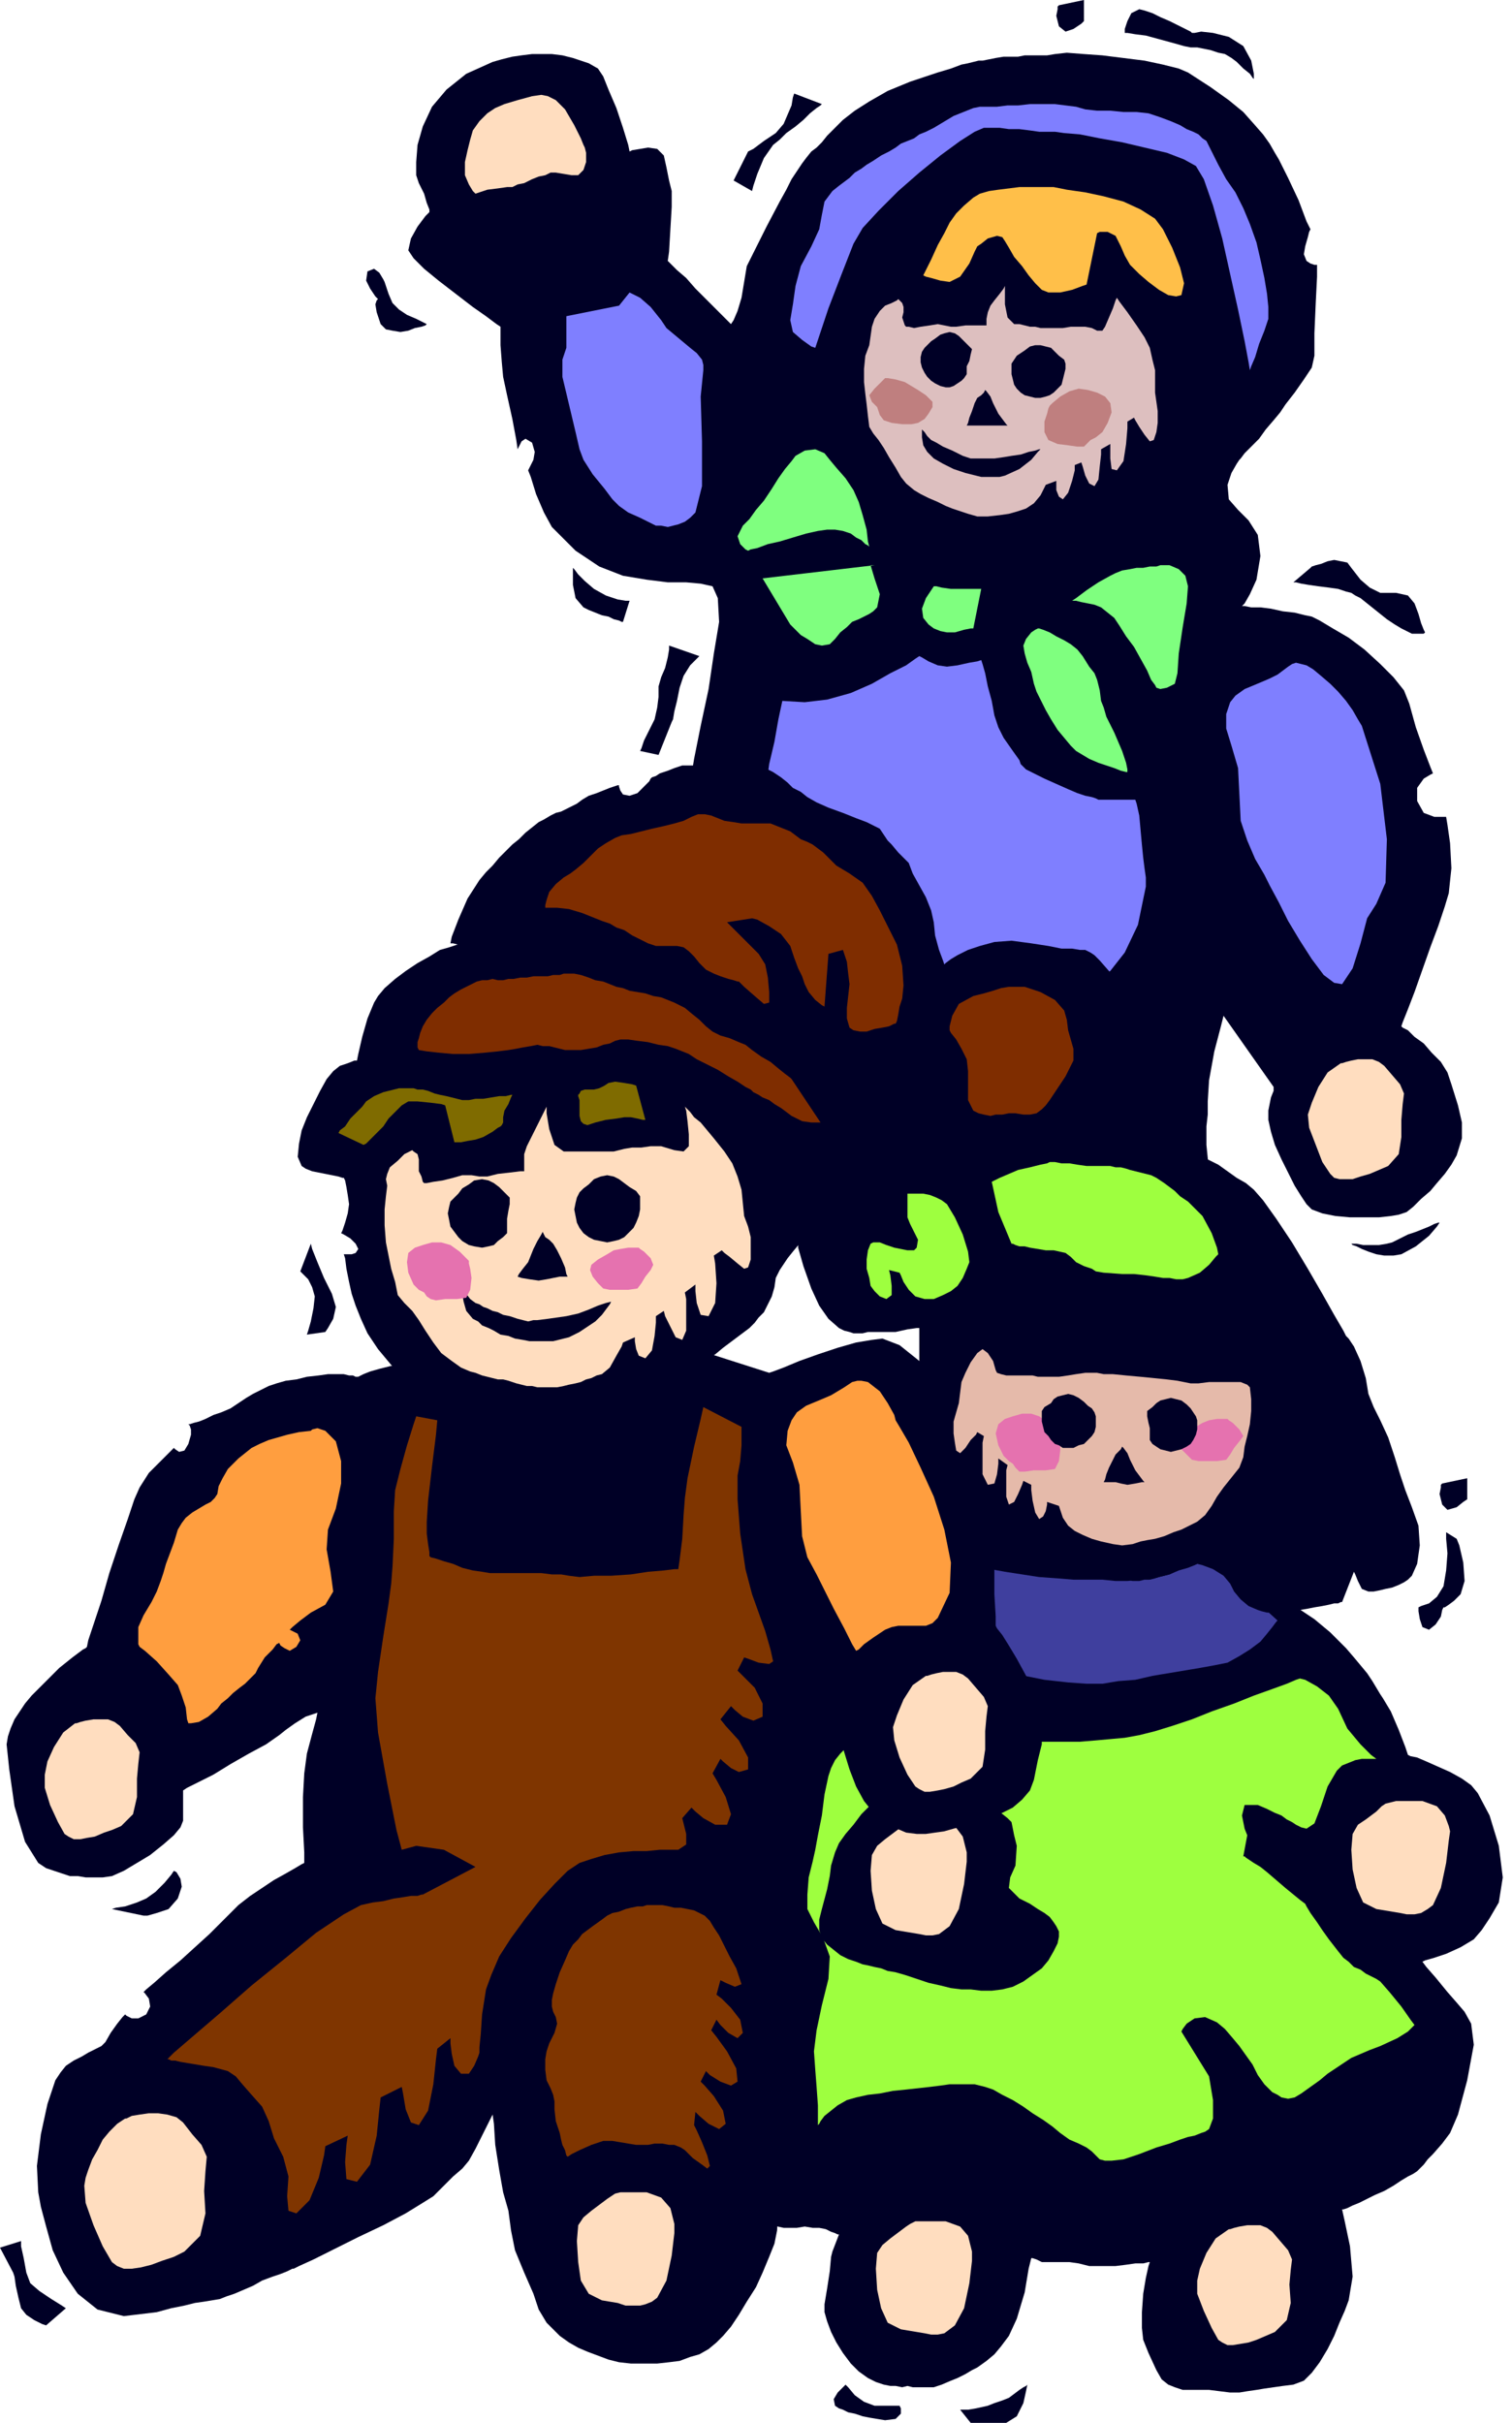 <svg xmlns="http://www.w3.org/2000/svg" width="1.148in" height="1.839in" fill-rule="evenodd" stroke-linecap="round" preserveAspectRatio="none" viewBox="0 0 1148 1839"><style>.pen1{stroke:none}.brush2{fill:#000026}.brush3{fill:#9eff3f}.brush5{fill:#ffddbf}.brush9{fill:#7f7fff}.brush10{fill:#7fff7f}.brush12{fill:#7f3500}.brush13{fill:#7f2d00}</style><path d="M918 1166h1l3 1 4 1 5 2 5 2 5 2 4 3 4 4 6 8 6 8 6 8 6 7 4 3 4 3 5 3 6 4 6 4 6 5 6 5 6 6 6 6 6 7 5 6 5 6 4 6 3 5 3 5 2 3 6 10 6 14 5 13 2 6 2 1 5 1 7 3 9 4 9 4 9 5 7 5 5 6 9 17 7 23 3 24-3 19-7 12-6 9-6 7-10 6-11 5-9 3-7 2-2 1 3 4 7 8 9 11 7 8 6 7 5 9 2 16-5 27-7 26-6 14-6 8-7 8-4 4-3 4-2 2-3 3-3 2-4 2-5 3-6 4-7 4-7 3-6 3-6 3-5 2-4 2-3 1h-1l2 9 4 19 2 23-3 18-3 8-4 9-4 10-5 10-6 10-6 8-6 6-8 3-8 1-7 1-7 1-6 1-7 1-6 1h-7l-8-1-8-1h-20l-6-2-5-2-5-4-4-7-6-13-4-10-1-9v-12l1-14 2-12 2-9 1-3h-1l-4 1h-6l-7 1-8 1h-20l-8-2-7-1h-21l-4-2-3-1h-1l-2 8-3 18-6 20-6 13-6 8-5 6-6 5-7 5-4 2-5 3-6 3-5 2-7 3-6 2h-16l-4-1-4 1-5-1h-4l-5-1-6-2-6-3-7-5-6-6-6-8-5-8-4-8-3-8-2-7v-6l2-12 2-13 1-11 1-4 5-13h-1l-2-1-3-1-4-2-5-1h-5l-6-1-6 1h-10l-9-2-5-3-2-1-1-2-3-6-4-9-4-10-3-11-1-10 2-9 6-7 10-7 1-6-5-7-6-14-4-20-2-22v-38l-1-15-1-17v-17l2-14 3-15 1-19 4-22 11-24 13-29 7-33 4-30 3-19-1-6-2-7-2-7-1-8 1-9 6-10 12-11 18-12 21-11 17-9 15-7 12-4 10-2 10 1 9 2 11 5 7 3 10 2 11 2 13 1 13 1 15 1h57l12-1h20l7-1h6z" class="pen1 brush2"/><path d="m664 1311-5 2-5 4-5 4-5 4-6 6-4 5-3 6-2 6-3 14-2 16-3 15-2 11-2 9-3 12-1 13v11l5 10 7 12 5 14-1 17-5 20-4 19-2 16 1 14 1 13 1 14v15l1-1 1-2 3-4 5-4 5-4 7-4 7-2 9-2 9-1 10-2 10-1 9-1 9-1 8-1 7-1h19l4 1 4 1 6 2 7 4 8 4 8 5 7 5 8 5 7 5 6 5 7 5 7 3 6 3 4 3 3 3 3 3 4 1h5l9-1 12-4 13-5 10-3 8-3 6-2 5-1 5-2 3-1 3-2 3-8v-14l-2-12-1-6-21-34 1-2 3-4 6-4 8-1 9 4 6 5 6 7 5 6 5 7 5 7 4 8 5 7 3 3 3 3 4 2 3 2 5 1 5-1 5-3 7-5 7-5 6-5 6-4 6-4 6-4 7-3 7-3 8-3 13-6 8-5 4-4 1-1-3-4-7-10-9-11-7-8-3-2-4-2-4-2-4-3-5-2-4-4-4-3-4-5-7-9-5-7-4-6-5-7-3-5-1-2-4-3-11-9-7-6-7-6-5-4-5-3-3-2-3-2-1-1h-1l3-16-2-5-2-10 2-8h10l7 3 6 3 5 2 4 3 4 2 3 2 4 2 4 1 6-4 5-13 5-15 7-12 4-4 5-2 5-2 5-1h11l-4-3-8-8-10-12-7-15-7-10-9-7-9-5-4-1-3 1-7 3-11 4-14 5-15 6-17 6-15 6-15 5-13 4-12 3-11 2-11 1-11 1-12 1h-41l-20-2-21-1-22-3-20-2-17-1-11-2h-4z" class="pen1 brush3"/><path d="m735 1187 2 1 6 1 9 2 11 2 13 2 13 2 14 1 12 1h22l10 1h9l8-1h8l8-2 8-2 7-3 7-2 5-2 4-2 3-1 2-1 2-1 52 47-1 1-3 4-4 5-5 6-8 6-8 5-9 5-10 2-11 2-12 2-12 2-12 2-13 3-13 1-12 2h-12l-14-1-18-2-20-4-19-4-19-3-15-4-10-2-4-1 29-70z" class="pen1" style="fill:#3f3f9e"/><path d="m173 1551 3 2 8 6 7 9 2 9-3 8-5 5-7 4-8 3-4 3-3 6-4 6-3 6-4 6-4 4-6 2-6-1-6-3-7-4-5-3-6-4-4-4-3-4-2-3v-4l3-10 6-13 8-12 7-7 4-2 5-2 6-2 6-2 7-1h12l6 2z" class="pen1 brush5"/><path d="m85 1449 3-1 7-1 9-3 7-3 7-5 7-7 5-6 2-3 2 1 3 5 1 6-3 9-7 8-9 3-7 2h-3l-24-5zm669-668-5-8-6-8-7-6-7-3-8 19 1 46 3 45-4 15-9-4-17-2-23-1-24-1-24-1-21-2-15-4-6-7 1-14 5-26 8-32 9-36 10-35 8-31 7-24 3-12-3-5-11-6-16-6-19-7-20-6-18-6-14-5-7-4-1-10 3-18 5-25 6-28 4-27 4-24-1-18-4-9-9-2-11-1h-14l-16-2-18-3-18-7-18-12-18-18-6-11-6-14-4-13-2-5 1-2 3-6 1-6-2-7-5-3-3 2-2 4-1 2-1-7-3-16-4-18-3-14-1-11-1-13v-14l-3-2-8-6-10-7-13-10-13-10-11-9-8-8-4-6 2-9 5-9 6-8 3-3v-2l-2-5-2-7-4-8-2-6v-10l1-13 4-14 7-15 11-13 15-12 20-9 7-2 8-2 7-1 8-1h15l8 1 8 2 12 4 7 4 4 6 4 10 6 14 5 15 4 13 1 5 2-1 6-1 6-1 7 1 5 5 2 9 2 10 2 8v12l-1 17-1 17-1 7 2 2 5 5 7 6 7 8 9 9 9 9 6 6 3 3 2-3 3-7 3-10 2-12 2-12 7-14 8-16 10-19 5-9 4-8 4-6 4-6 3-4 4-5 4-3 4-4 4-5 5-5 7-7 9-7 11-7 14-8 17-7 21-7 10-3 8-3 5-1 4-1 4-1h3l5-1 5-1 6-1h11l5-1h17l6-1 9-1 13 1 14 1 16 2 16 2 14 3 12 3 7 3 17 11 14 10 11 9 8 9 7 8 5 7 4 7 3 5 7 14 8 17 6 16 3 6-1 2-1 4-2 7-1 6 2 5 3 2 3 1h2v9l-1 20-1 23v17l-2 9-6 9-7 10-7 9-4 6-5 6-6 7-5 7-6 6-5 5-3 4-1 1-2 3-4 7-3 9 1 11 7 8 8 8 7 11 2 16-3 18-5 11-4 7-2 2h2l5 1h7l8 1 9 2 9 1 8 2 5 1 6 3 10 6 12 7 12 9 12 11 10 10 8 10 4 10 5 18 6 17 5 13 2 5-2 1-5 3-5 7v10l5 9 8 3h9l1 6 2 14 1 19-2 19-3 10-5 15-6 16-6 17-6 17-5 13-4 10-1 3 1 1 4 2 5 5 7 5 6 7 7 7 5 8 3 9 5 16 3 13v12l-4 13-4 7-5 7-6 7-5 6-7 6-6 6-5 4-6 2-6 1-9 1h-22l-11-1-10-2-8-3-4-4-4-6-5-8-5-10-5-10-5-11-3-10-2-9v-7l2-10 2-5v-3l-38-54-2 8-5 19-4 22-1 16v10l-1 9v14l2 20 1 17-4 7-6 4-5 7-4 5-9 4-11 3-13 2-13 2h-10l-8 1h-3l3-3 7-7 9-9 9-12 8-12 5-11v-9l-7-5-10-3-9-2-8-2-8-1-6-1-7-1h-11l-7-4-8-9-9-13-9-15-8-15-7-13-4-9-2-4z" class="pen1 brush2"/><path d="M763 217v14l2 10 5 5h4l4 1 4 1h4l4 1h17l6-1h11l5 1 4 2h4l2-3 3-7 3-7 2-6 1-2 2 3 6 8 7 10 6 9 4 8 2 9 2 8v17l1 7 1 7v9l-1 7-2 6-3 1-4-5-4-6-3-5-1-2-5 3v5l-1 12-2 13-5 7-4-1-1-8v-11l-7 4v4l-1 9-1 10-3 5-4-2-3-6-2-7-1-3-5 2v4l-2 8-3 9-4 5-3-2-2-5v-7l-8 3-1 2-3 6-5 6-6 4-6 2-7 2-7 1-9 1h-8l-7-2-6-2-6-2-5-2-6-3-7-3-6-3-5-3-6-5-4-5-4-7-5-8-4-7-4-6-4-5-3-5-1-8-1-9-1-8-1-9v-10l1-10 3-8 1-7 1-7 2-6 4-6 4-4 5-2 4-2 1-1 1 1 2 2 1 3v4l-1 4 1 3 1 3 1 1h2l4 1 5-1 7-1 6-1 5 1 5 1h4l7-1h16v-5l1-5 2-5 3-4 4-5 3-4 1-2z" class="pen1" style="fill:#ddbfbf"/><path d="M786 302h4l4-1 3-1 3-2 3-3 3-3 1-4 1-4 1-4v-4l-1-3-4-3-3-3-3-3-4-1-4-1h-4l-4 1-4 3-3 2-3 2-2 3-2 3v8l1 4 1 4 2 3 3 3 3 2 4 1 4 1zm-68-8h3l3-1 3-2 3-2 2-2 2-3v-6l2-4 1-5 1-4-4-4-3-3-3-3-3-2-4-1-4 1-3 1-4 3-3 2-3 3-2 2-2 3-1 4v4l1 4 2 4 2 3 3 3 3 2 4 2 4 1zm72 47h-1l-3 1-5 1-6 2-7 1-6 1-7 1h-18l-6-2-8-4-7-3-5-3-4-2-3-3-2-3-2-2v-1 7l1 6 3 5 5 5 7 4 8 4 9 3 4 1 4 1 4 1h14l4-1 11-5 9-7 5-6 2-2z" class="pen1 brush2"/><path d="m797 308 2-2 6-5 7-4 7-2 7 1 7 2 6 3 4 5 1 7-3 8-4 7-5 4-4 2-3 3-2 2h-5l-7-1-8-1-7-3-3-6v-8l2-6 1-4 1-2zm-125-21h2l6 1 7 2 5 3 5 3 6 4 5 5v4l-3 5-3 4-5 3-5 1h-7l-8-1-6-2-3-4-2-6-4-4-2-5 4-5 5-5 2-2 1-1z" class="pen1" style="fill:#bf7f7f"/><path d="m739 150-7 6-6 6-5 7-4 8-5 9-5 11-4 8-2 4 2 1 4 1 7 2 7 1 8-4 7-10 4-9 2-4 3-2 5-4 7-2 4 1 2 3 3 5 4 7 6 7 5 7 5 6 5 5 5 2h9l9-2 8-3 3-1 8-39 2-1h6l6 3 4 8 3 7 4 7 7 7 7 6 8 6 7 4 6 1 4-1 2-9-3-12-6-15-7-14-6-8-11-7-13-6-15-4-14-3-14-2-10-2h-26l-8 1-8 1-7 1-7 2-5 3z" class="pen1" style="fill:#ffbf49"/><path d="m698 498 2 1 5 3 7 3 7 1 8-1 9-2 6-1 3-1 1 3 2 7 2 10 3 11 2 11 3 9 4 8 7 10 5 7 1 3 4 4 14 7 9 4 9 4 7 3 6 2 5 1 3 1 2 1h28l1 3 2 9 1 11 1 11 1 10 1 8 1 7v7l-6 29-10 21-11 14-13 8-13 5-11 2-10 2-6 2-6 5-5 4-6 3-9 1h-6l-6-1-6-2-5-2-6-2-6-2-6-2-6-2-7-3-6-4-5-4-4-5-4-5-3-6-3-6-2-5-4-12-4-17-5-17-4-17-5-8-11-8-14-8-15-7-15-7-13-8-8-7-3-7 2-15 4-17 3-17 3-14 17 1 17-2 18-5 16-7 14-8 12-6 7-5 3-2z" class="pen1 brush9"/><path d="m709 445-2 3-4 6-3 8 1 7 4 5 4 3 5 2 5 1h6l7-2 5-1h2l6-30h-23l-7-1-4-1h-2zm105 11h3l4 1 5 1 5 1 5 2 5 4 5 4 4 6 5 8 6 8 5 9 5 9 3 7 3 4 1 2 3 1 5-1 6-3 2-8 1-15 3-20 3-18 1-13-2-8-5-5-7-3h-7l-3 1h-5l-5 1h-5l-5 1-6 1-5 2-4 2-9 5-9 6-8 6-3 2zm-150-27-85 10 21 35 1 1 3 3 4 4 5 3 6 4 5 1 6-1 4-4 4-5 5-4 4-4 5-2 4-2 4-2 3-2 3-3 2-10-4-12-3-10h3z" class="pen1 brush10"/><path d="m478 222 2 1 6 3 8 7 8 10 4 6 6 5 6 5 6 5 5 4 4 5 1 4v4l-2 20 1 34v34l-5 20-4 4-4 3-5 2-4 1-4 1-5-1h-4l-4-2-8-4-9-4-7-5-5-5-6-8-9-11-7-11-3-8-3-13-5-21-5-21v-13l3-9v-24l40-8 8-10z" class="pen1 brush9"/><path d="m443 110-2-5-5-10-7-12-7-7-6-3-5-1-7 1-11 3-10 3-7 3-6 4-6 6-5 7-2 7-2 8-2 9v10l3 7 3 5 2 2 3-1 6-2 8-1 7-1h4l4-2 5-1 6-3 5-2 5-1 4-2h4l6 1 6 1h5l4-4 2-6v-7l-1-4-1-2z" class="pen1 brush5"/><path d="m949 281-1-6-3-16-5-24-6-27-6-27-7-25-7-20-6-10-9-5-13-5-17-4-17-4-17-3-15-3-12-1-7-1h-12l-7-1-8-1h-8l-7-1h-12l-7 3-11 7-15 11-16 13-16 14-15 15-12 13-7 12-9 23-10 26-7 21-3 9-3-1-7-5-7-6-2-9 2-12 2-14 4-15 8-15 6-13 2-11 2-10 6-8 5-4 4-3 4-3 4-4 5-3 4-3 5-3 6-4 6-3 5-3 4-3 5-2 5-2 4-3 5-2 6-3 5-3 5-3 5-3 5-2 5-2 5-2 5-1h13l8-1h8l9-1h19l8 1 8 1 7 2 9 1h10l10 1h10l9 1 9 3 8 3 7 3 5 3 5 2 4 2 3 3 3 2 2 4 2 4 5 10 6 11 7 10 6 12 5 12 5 14 3 13 3 14 2 12 1 10v9l-3 9-4 10-3 10-3 7-1 3z" class="pen1 brush9"/><path d="m1101 1390-1-4-3-8-6-7-11-4h-20l-4 1-4 1-3 2-4 4-8 6-6 4-4 7-1 12 1 15 3 14 5 11 10 5 6 1 6 1 6 1 5 1h6l5-1 5-3 4-3 6-13 4-19 2-17 1-7z" class="pen1 brush5"/><path d="M669 1361v-4l1-3 2-3 6-2h9l13 3 19 7 19 7 13 6 9 4 5 4 3 3 1 5 1 5 2 8-1 15-4 9-1 8 8 8 8 4 6 4 5 3 4 3 3 4 2 3 2 4v4l-1 5-3 6-4 7-5 6-7 5-7 5-8 4-8 2-8 1h-8l-8-1h-7l-8-1-8-2-9-2-9-3-9-3-7-2-6-1-5-2-5-1-4-1-5-1-5-2-6-2-6-3-5-4-5-4-4-5-2-6v-8l2-8 4-15 2-10 1-8 3-10 3-7 5-7 6-7 6-8 6-6 4-5 4-4 1-1z" class="pen1 brush2"/><path d="m734 1406-1-4-2-8-6-8-11-4h-20l-3 1-4 2-3 2-4 3-8 6-6 5-4 7-1 12 1 15 3 14 5 11 10 5 6 1 6 1 6 1 5 1h5l5-1 4-3 4-3 7-13 4-19 2-17v-7z" class="pen1 brush5"/><path d="m773 1187 5 2 9 2 12 2 13 1 13 2 12 1 11 1 7 1 5 1h5l4-1h4l4-1 3-1 4-1 4-1 4-2 5-2 6-2 6-2 4 1 8 3 8 5 5 6 3 6 5 6 6 5 7 3 3 1 4 1h15l5-1 5-1 6-1 5-1 6-1 5-1 4-1h3l2-1h1l9-23 1 2 2 5 3 6 5 2h4l5-1 4-1 5-1 5-2 4-2 3-2 3-3 4-9 2-14-1-15-5-14-5-13-4-12-4-13-5-15-6-13-5-10-4-10-2-12-4-13-5-11-4-6-2-2-2-4-7-12-9-16-11-19-12-20-12-18-10-14-7-8-6-5-7-4-7-5-7-5-8-4-8-5-8-4-8-4-8-3-7-2-9-2-9-2-10-1h-10l-13-1h-36l-8 1h-7l-6 1-7 1h-26l-10 1-10 1-9 1-8 1-6 1-4 1h-1l-1-1-4-2-6-3-7-3-8-2-7 1-8 3-6 7-6 8-5 8-6 7-6 6-5 6-3 6-3 6-1 5-1 10v20l4 14 6 17 6 13 7 10 8 7 4 2 4 1 3 1h7l4-1h21l9-2 7-1h2v24l1 22 2 20 2 10 3 12 4 13 6 13 6 12 7 11 7 9 8 5 13 8 9 9 5 8 2 3z" class="pen1 brush2"/><path d="m342 716 1-5 5-13 7-16 9-14 5-6 5-5 5-6 5-5 5-5 5-4 5-5 5-4 5-4 4-2 5-3 4-2 4-1 4-2 4-2 4-2 4-3 5-3 6-2 5-2 5-2 3-1 3-1h1v1l1 3 2 3 5 1 6-2 5-5 4-4 1-2 1-1 3-1 3-2 6-2 5-2 6-2h34l7-1h7l8 1 7 2 6 3 6 4 5 4 4 4 6 3 5 4 7 4 9 4 11 4 10 4 8 3 6 3 4 2 2 3 2 3 2 3 3 3 5 6 4 4 4 4 3 8 5 9 5 9 4 10 2 9 1 10 3 11 3 8 1 3 1-1 4-3 5-3 8-4 9-3 11-3 13-1 15 2 13 2 10 2h8l6 1h4l4 2 3 2 4 4 7 8 5 5 3 4 1 7 1 8 2 7 1 8 1 9v9l1 7-1 6-2 7-5 8-4 6-4 7-1 8-3 9-7 9-9 8-7 4-2 1-2 1-2 2-2 2-3 1-4 2-7 1h-20l-9-1-8-2-6-1-5-1-4-2-2-1h-7l-6-1-6-4-7-5-8-5-7-5-6-7-5-8-4-6-4-5-1-2h-9l-5-1-5-1-6-2-7-4-13-7-9-6-5-4-2-1-11-5 1 2 1 5-1 6-4 7-4 2-5-1-6-3-7-4-7-4-5-4-4-3-1-1-1-1-4-2-6-3-6-4-7-4-6-5-6-4-4-3-5-4-9-5-10-6-12-6-11-5-10-5-6-3-3-1-2-1-5-2-8-2-10-3-10-3-10-3-9-1-7-1h-7l-8-1-9-1-9-1h-8l-7-1-4-1h-2zm-71 329h-1l-2-1h-3l-4-1h-12l-7 1-9 1-8 2-8 1-7 2-6 2-6 3-6 3-5 3-6 4-6 4-7 3-6 2-6 3-5 2-4 1-3 1h-1l1 1 1 3v4l-2 7-3 5-4 1-3-2-1-1-3 3-7 7-9 9-7 11-4 9-5 15-7 20-7 21-6 21-6 18-4 12-1 5-1 1-2 1-4 3-4 3-5 4-5 4-5 5-5 5-5 5-6 6-5 6-4 6-4 6-3 7-2 6-1 6 2 19 4 28 8 27 10 16 6 4 6 2 6 2 6 2h6l6 1h13l7-1 9-4 10-6 10-6 10-8 8-7 5-6 2-5v-23l3-2 8-4 12-6 13-8 14-8 13-7 10-7 5-4 7-5 8-5 6-2 3-1-1 5-3 11-4 15-2 15-1 18v23l1 19v8l-2 1-5 3-7 4-9 5-9 6-9 6-9 7-6 6-7 7-9 9-11 10-11 10-11 9-9 8-6 5-2 2 1 1 3 4 1 6-3 6-6 3h-5l-4-2-1-1-2 2-4 5-5 7-4 7-3 3-4 2-6 3-5 3-6 3-6 4-4 5-4 6-6 18-5 23-3 24 1 20 2 11 4 15 5 18 8 17 11 16 15 12 20 5 25-3 11-3 10-2 8-2 7-1 6-1 6-1 5-2 6-2 7-3 7-3 7-4 8-3 6-2 5-2 4-2h1l4-2 11-5 16-8 18-9 19-9 17-9 13-8 8-5 8-8 7-7 7-6 5-6 5-9 6-12 5-10 2-4 1 7 1 16 3 19 3 17 4 14 2 15 3 15 7 17 7 16 4 12 6 10 10 10 7 5 7 4 7 3 8 3 8 3 8 2 9 1h20l9-1 8-1 8-3 7-2 7-4 6-5 5-5 6-7 6-9 6-10 7-11 5-11 5-12 4-10 2-10 1-20 1-24v-74l1-16 2-14-2-19-6-27-8-27-3-18 2-11 4-12 3-10 2-4 3-3 9-10 9-15 8-20 6-20 5-17 4-13 3-11 1-2 2 4 1 9 3 11 4 13 5 13 6 11 8 10 9 7 8 4 7 3 8 1h7l7-1 7-1 7-2 8-2 10-3 9-3 10-4 8-4 7-6 6-7 3-8 3-15 3-12v-11l-1-13-2-9-4-10-6-11-6-11-6-10-5-8-4-5-1-2v-7l-1-17v-19l1-13 2-11 1-14v-15l-1-12-3-9-7-14-10-17-12-19-14-18-14-16-15-12-13-5-8 1-12 2-14 4-15 5-14 5-12 5-8 3-3 1-50-16h-5l-14 1-19 2-24 1-24 2-24 2-20 2-15 1-11 1-8-1-7-1-6-1-6-2-7-1h-18l-11 1-10 2-9 2-8 2-7 2-5 2-4 2h-1z" class="pen1 brush2"/><path d="m236 1086 1-1 4-1 6 2 8 8 4 15v17l-4 19-6 16-1 15 3 17 2 15-6 10-11 6-8 6-6 5-2 2 2 1 4 2 2 5-3 5-5 3-4-2-3-2-1-2-2 1-3 4-6 6-5 8-2 4-4 4-4 4-4 3-5 4-4 4-5 4-3 4-7 6-7 4-6 1h-2l-1-3-1-9-3-9-3-8-7-8-9-10-9-8-4-3-1-2v-13l4-9 6-10 4-8 3-8 2-6 2-7 3-8 3-8 3-10 3-5 3-4 5-4 5-3 5-3 4-2 3-3 2-3 1-6 3-6 4-7 8-8 5-4 5-4 6-3 7-3 7-2 7-2 9-2 9-1zm444-8 3 5 7 12 9 19 10 22 8 25 5 25-1 23-9 19-4 4-5 2h-21l-5 1-5 2-9 6-7 5-4 4-2 1-3-5-6-12-8-15-7-14-6-12-7-13-4-16-1-19-1-20-5-17-5-13 1-11 3-8 4-6 7-5 12-5 7-3 5-3 5-3 3-2 3-2 4-1h3l5 1 9 7 6 9 5 9 1 4z" class="pen1" style="fill:#ff9e3f"/><path d="m1034 551 14 44 5 42-1 33-7 16-7 11-5 19-6 19-8 12-6-1-8-6-9-12-9-14-9-15-7-14-7-13-4-8-7-12-6-14-5-15-1-20-1-20-5-17-4-13v-11l3-9 4-5 7-5 12-5 7-3 6-3 4-3 4-3 3-2 3-1 4 1 4 1 5 3 6 5 7 6 6 6 6 7 5 7 4 7 3 5z" class="pen1 brush9"/><path d="m512 1688-1-4-2-8-7-8-11-4h-20l-4 1-3 2-3 2-4 3-8 6-6 5-4 6-1 12 1 16 2 14 6 10 10 5 6 1 6 1 6 2h11l4-1 5-2 4-3 7-13 4-19 2-17v-7zm226 21-1-4-2-8-6-7-11-4h-23l-4 2-3 2-4 3-8 6-6 5-4 6-1 12 1 16 3 14 5 11 10 5 6 1 6 1 6 1 5 1h5l5-1 4-3 4-3 7-13 4-19 2-17v-7zM95 1608h1l4-2 6-1 7-1h7l7 1 7 2 5 4 7 9 7 8 4 9-1 11-1 15 1 17-4 17-12 12-8 4-9 3-8 3-8 2-7 1h-6l-5-2-4-3-7-12-7-16-6-17-1-13 1-6 2-6 3-8 4-7 4-8 5-6 6-6 6-4zm-38-300h1l3-1 4-1 6-1h11l5 2 4 3 6 7 6 6 3 7-1 9-1 11v14l-3 13-9 9-7 3-6 2-7 3-6 1-5 1h-5l-4-2-3-2-5-9-6-13-4-13v-10l2-10 5-11 7-11 9-7zm961-501h1l3-1 4-1 5-1h11l5 2 4 3 6 7 6 7 3 7-1 8-1 12v13l-2 13-8 9-7 3-7 3-7 2-6 2h-10l-4-1-3-3-6-9-5-13-5-13-1-10 3-9 5-12 7-11 10-7zm-315 465h1l3-1 4-1 5-1h10l5 2 4 3 6 7 6 7 3 7-1 8-1 11v14l-2 13-9 9-7 3-6 3-7 2-5 1-6 1h-4l-4-2-3-2-6-9-6-13-4-13-1-10 3-9 5-12 7-11 10-7zm230 420h1l3-1 4-1 6-1h10l5 2 4 3 6 7 6 7 3 7-1 8-1 11 1 14-3 13-9 9-7 3-7 3-6 2-6 1-6 1h-4l-4-2-3-2-5-9-6-13-5-13v-10l2-9 5-12 7-11 10-7z" class="pen1 brush5"/><path d="M563 1083v14l-1 12-2 11v18l2 26 4 27 5 19 5 14 5 14 4 14 2 9-3 2-8-1-8-3-3-1-5 10 4 4 9 9 6 12v10l-7 3-8-3-6-5-3-3-8 10 4 5 10 11 7 13v9l-7 2-6-3-6-5-2-2-6 11 3 5 7 13 4 13-3 8h-9l-9-5-6-5-3-3-7 8 1 4 2 8v8l-6 4h-14l-10 1h-10l-11 1-11 2-10 3-9 3-9 6-10 10-11 12-11 14-11 15-9 14-6 14-4 11-3 19-1 15-1 10v4l-1 3-3 7-4 6h-6l-5-6-2-9-1-8v-4l-10 8-1 8-2 19-4 20-7 11-6-2-4-10-2-12-1-5-16 8-1 9-2 20-5 22-10 13-8-2-1-13 1-13 1-7-17 8-1 7-4 17-7 17-10 10-6-2-1-11 1-15-4-15-7-14-4-13-5-11-8-9-7-8-5-6-6-4-11-3-7-1-6-1-6-1-6-1-4-1h-3l-2-1h-1l5-5 14-12 21-18 24-21 26-21 23-19 21-14 13-7 9-2 8-1 8-2 7-1 6-1h5l3-1h1l40-21-24-13-21-3-11 3-4-15-7-35-7-39-2-26 2-20 4-27 4-25 2-15 1-13 1-21v-21l1-16 4-16 5-18 5-16 2-6 16 3-1 11-3 24-3 26-1 16v9l1 8 1 6v3l1 1 4 1 6 2 7 2 7 3 8 2 7 1 6 1h39l8 1h7l6 1 8 1 11-1h13l15-1 13-2 12-1 8-1h3l1-7 2-16 1-18 1-13 2-15 5-24 5-21 2-9 29 15z" class="pen1 brush12"/><path d="m431 1637 3-2 6-3 9-4 9-3h7l6 1 6 1 6 1h9l5-1h6l5 1h4l5 2 3 2 6 6 7 5 4 3 2-2-2-8-4-10-4-9-2-4 1-10 3 3 7 6 8 4 5-4-2-10-7-11-7-8-3-3 4-8 3 3 8 5 8 3 5-3-1-10-7-13-8-11-4-5 4-8 3 4 6 6 7 4 4-4-2-10-7-9-7-7-4-3 3-11 4 2 7 3 5-2-4-12-5-9-4-8-4-8-4-6-3-5-4-4-4-2-4-2-5-1-5-1h-5l-4-1-5-1h-12l-3 1h-4l-5 1-4 1-5 2-5 1-4 2-4 3-7 5-4 3-4 3-3 4-4 4-3 5-3 7-4 9-3 9-2 7-1 5v5l1 4 2 4 1 5-2 7-4 8-2 6-1 6v8l1 8 3 6 2 5 1 5v6l1 9 3 9 1 5 1 4 2 4 1 4 1 1z" class="pen1 brush12"/><path d="m639 821-2-5-2-5-2-3-2-3-3-5-3-4-2-3-3-3-4-1-4-1-5-2-6-1-6-2-5-2-4-2-4-3-3-3-5-5-5-5-6-6-7-6-8-6-8-5-7-5-7-3-5-3-4-1-1-1-1 2-3 3-4 3h-4l-3-3-2-4-1-3v-2h-4l-3-1-5-1-5-1-6-1-5-2-4-2-5-2-7-1h-38l-11-1-9-2-9-1-8-1-7 1-7 2-6 2-6 3-6 2-6 2-7 2-8 5-9 5-9 6-8 6-8 7-5 6-3 5-5 12-4 14-3 13-1 5h-2l-5 2-6 2-5 4-5 6-5 9-5 10-5 10-4 10-2 10-1 10 3 7 3 2 5 2 5 1 5 1 5 1 5 1 3 1h1l1 2 1 5 1 6 1 7-1 7-2 7-2 6-1 2 2 1 5 3 4 4 2 4-2 3-3 1h-6l1 3 1 8 2 10 2 9 3 9 4 10 5 11 8 12 5 6 5 6 5 5 6 6 5 5 5 4 4 3 3 3 3 2 4 3 5 3 6 3 7 2 7 3 6 2 6 2 5 1 4 2 4 1 5 1 4 1h18l9-2 12-4 14-5 15-6 15-6 13-5 11-5 6-3 5-2 6-4 7-4 7-5 7-5 7-4 6-5 4-3 4-3 4-3 4-3 4-3 4-4 3-4 4-4 3-6 3-6 2-7 1-7 3-6 6-9 4-5 5-6 4-11 4-14 5-15 4-11 2-4 1-1 5-4 7-6 9-8 4-12-4-17-6-14-3-6z" class="pen1 brush2"/><path d="M415 840v5l2 12 4 12 7 5h38l8-2 6-1h7l7-1h8l10 3 7 1 4-4v-9l-1-10-1-8-1-3 1 1 3 3 3 4 5 4 5 6 5 6 4 5 4 5 6 9 4 10 3 10 1 10 1 10 3 8 2 8v17l-2 6-3 1-5-4-6-5-4-3-2-2-6 4 1 6 1 15-1 15-5 10-6-1-3-9-1-9v-5l-8 6 1 5v24l-3 7-5-2-4-8-4-8-1-4-6 4v5l-1 10-2 11-5 6-5-2-2-5-1-6v-3l-9 4-1 3-4 7-5 9-6 5-4 1-4 2-4 1-4 2-4 1-5 1-4 1-5 1h-15l-4-1h-4l-4-1-4-1-3-1-3-1-4-1h-4l-4-1-4-1-4-1-5-2-4-1-7-3-7-5-8-6-6-8-6-9-5-8-5-7-6-6-5-6-2-10-3-10-2-10-2-10-1-13v-12l1-10 1-8-1-5 1-4 2-5 6-5 5-5 4-2 2-1 1 1 3 2 1 4v9l2 4 1 4 1 1h2l5-1 7-1 8-2 7-2h7l6 1h6l8-2 9-1 8-1h3v-13l2-6 4-8 5-10 4-8 2-4z" class="pen1 brush5"/><path d="m461 943 5-1 4-1 4-2 3-3 4-4 2-4 2-5 1-5v-10l-3-4-5-3-4-3-4-3-4-2-5-1-5 1-5 2-4 4-4 3-3 3-2 4-1 4-1 5 1 5 1 5 2 4 3 4 4 3 4 2 5 1 5 1zm-95 4 5-1 4-1 3-3 4-3 3-3v-11l1-6 1-5v-5l-4-4-4-4-4-3-4-2-5-1-6 1-4 3-5 3-3 4-3 3-3 3-1 4-1 5 1 5 1 5 3 4 3 4 3 3 5 3 4 1 6 1zm46-12 2 4 3 2 3 3 3 5 3 6 3 7 1 5 1 2h-6l-5 1-5 1-6 1-7-1-6-1-3-1 1-2 3-4 4-5 2-5 2-5 3-6 3-5 1-2zm53 52-1 1-4 1-6 2-7 3-8 3-9 2-7 1-7 1-8 1h-3l-4 1-8-2-6-2-5-1-4-2-4-1-4-2-3-1-3-2-3-1-4-3-3-4-2-2-1-1v3l1 6 2 7 5 6 4 2 3 3 5 2 4 2 5 3 6 1 5 2 6 1 5 1h18l4-1 4-1 4-1 8-4 6-4 6-4 5-5 3-4 3-4 1-2 1-1z" class="pen1 brush2"/><path d="M689 906h12l5 1 5 2 4 2 4 3 6 10 6 13 4 13 1 8-2 5-3 7-4 6-5 4-6 3-7 3h-7l-7-2-5-5-4-6-2-5-1-2-8-2 1 4 1 8v7l-4 3-5-2-4-4-3-4-1-6-2-7v-7l1-7 2-5 2-1h5l5 2 6 2 5 1 5 1h5l2-2 1-6-3-6-3-6-2-5v-18z" class="pen1 brush3"/><path d="m601 819-1-1-4-3-5-4-6-5-7-4-7-5-5-4-5-2-7-3-7-2-6-3-5-4-5-5-5-4-6-5-8-4-5-2-5-2-6-1-6-2-6-1-6-1-5-2-5-1-5-2-5-2-6-1-5-2-6-2-5-1h-8l-3 1h-5l-4 1h-11l-5 1h-5l-5 1h-4l-4 1h-4l-4-1-4 1h-4l-4 1-4 2-8 4-5 3-4 3-4 4-5 4-4 4-4 5-3 5-2 5-1 4-1 3v4l1 2 6 1 9 1 11 1h12l12-1 10-1 8-1 6-1 5-1 6-1 5-1 4 1h5l4 1 4 1 4 1h12l6-1 6-1 5-2 5-1 4-2 4-1h6l7 1 8 1 8 2 7 1 6 2 5 2 5 2 6 4 8 4 8 4 8 5 7 4 6 4 4 2 2 2 4 2 3 2 5 2 4 3 5 3 4 3 4 3 8 4 7 1h7l-22-33z" class="pen1 brush13"/><path d="M439 831v1l1 3v12l1 4 2 2 3 1 6-2 8-2 8-1 6-1h5l5 1 4 1h2l-7-26-3-1-6-1-7-1-5 1-3 2-4 2-4 1h-7l-3 1-1 2-1 1zm-50 0-1 2-2 5-3 5-1 5v4l-1 2-1 1-2 1-4 3-7 4-6 2-6 1-5 1h-5l-7-28-3-1-8-1-10-1h-7l-5 3-5 5-5 5-4 6-4 4-5 5-4 4-2 1-19-9 1-2 4-3 4-6 5-5 4-4 3-4 6-4 7-3 4-1 4-1 4-1h11l3 1h4l4 1 5 2 4 1 5 1 4 1 4 1 4 1h5l5-1h6l6-1 6-1h5l4-1h1z" class="pen1" style="fill:#7f6b00"/><path d="M833 1042h-9l-7 1-6 1-7 1h-16l-4-1h-20l-4-1-3-1-1-2-2-7-4-6-4-3-4 3-5 7-4 8-3 7-1 8-1 8-2 7-2 7v9l1 7 1 6 3 2 4-4 4-6 4-4 1-2 5 3-1 5v24l4 8 5-1 2-7 1-8v-4l7 5-1 4v20l2 6 4-2 3-6 3-7 1-3 6 3v4l1 8 2 9 3 5 3-2 2-4 1-5v-2l9 3 1 3 2 6 4 6 5 4 6 3 7 3 7 2 9 2 7 1 8-1 6-2 5-1 6-1 7-2 7-3 6-2 6-3 6-3 6-5 5-7 4-7 5-7 4-5 4-5 4-5 3-8 1-8 2-8 2-9 1-10v-9l-1-9-2-2-5-2h-24l-8 1h-6l-5-1-5-1-8-1-10-1-10-1-11-1-10-1h-7l-5-1z" class="pen1" style="fill:#e5baaa"/><path d="m852 1098-1 2-2 2-2 2-2 4-3 6-2 5-1 4-1 2h9l4 1 5 1 6-1 5-1h2l-1-1-3-4-3-4-2-4-2-4-2-5-3-4-1-1z" class="pen1 brush2"/><path d="m804 1088-2-2-6-6-7-5-6-2h-7l-7 2-6 2-5 4-2 7 2 9 4 8 4 4 3 2 2 3 3 3h4l7-1h9l7-1 3-6 1-8v-7l-1-4v-2zm128-11h-8l-6 1-5 2-5 3-7 3-5 4-1 5 2 5 4 4 4 4 5 1h14l7-1 3-4 3-5 4-5 3-4-3-5-5-5-3-2-1-1zM356 957l-2-2-5-5-7-5-7-2h-7l-7 2-6 2-5 4-1 7 1 8 4 9 4 4 4 2 2 3 3 2 4 1 7-1h9l7-1 3-6 1-9-1-7-1-4v-2zm129-10h-8l-6 1-5 1-5 3-7 4-5 4-1 4 2 5 4 5 4 4 5 1h14l7-1 3-4 3-5 4-5 2-4-2-5-5-5-3-2-1-1z" class="pen1" style="fill:#e572af"/><path d="M721 782v-3l2-8 5-9 11-6 8-2 7-2 6-2 6-1h12l6 2 6 2 11 6 7 8 2 7 1 8 2 7 2 7v9l-6 12-4 6-4 6-4 6-3 4-3 3-4 3-5 1h-5l-6-1h-5l-5 1h-5l-4 1-5-1-4-1-4-2-4-8v-22l-1-9-4-8-4-7-4-5-1-2zm-41-5 1-2 1-5 1-6 2-6 1-10-1-15-4-16-7-14-6-12-6-11-7-10-10-7-5-3-5-3-4-4-3-3-3-3-4-3-4-3-4-2-5-2-4-3-4-3-5-2-5-2-5-2h-22l-6-1-7-1-5-2-5-2-5-1h-5l-5 2-6 3-7 2-8 2-9 2-8 2-8 2-7 1-5 2-7 4-6 4-5 5-6 6-6 5-4 3-5 3-6 5-5 6-2 6-1 4v2h9l9 1 10 3 5 2 5 2 5 2 6 2 5 3 6 2 6 4 6 3 6 3 6 2h16l5 1 4 3 4 4 4 5 5 5 6 3 5 2 6 2 4 1 3 1h1l4 4 8 7 7 6 4-1v-8l-1-11-2-10-5-8-7-7-8-8-6-6-3-3 19-3 4 1 9 5 9 6 7 9 3 9 3 8 3 6 2 6 3 6 5 6 5 4 2 1 3-40 11-3 1 3 2 6 1 9 1 8-1 9-1 9v8l2 7 3 2 5 1h5l6-2 6-1 5-1 4-2h1z" class="pen1 brush13"/><path d="M811 1099h-4l-3-2-3-1-3-3-2-3-3-3-1-4-1-4v-8l2-3 5-3 2-3 3-2 4-1 4-1 4 1 4 2 4 3 3 3 3 2 2 3 1 3v8l-1 4-2 3-3 3-3 3-4 1-4 2h-4zm78 3-4-1-4-1-3-2-3-2-2-3v-9l-1-4-1-5v-4l4-3 3-3 3-2 4-1 4-1 4 1 4 1 4 3 3 3 2 3 2 3 1 3v7l-1 4-2 4-2 3-3 2-4 2-4 1-4 1z" class="pen1 brush2"/><path d="m925 952-1-5-4-11-7-13-11-11-6-4-4-4-4-3-4-3-3-2-3-2-4-2-4-1-4-1-4-1-4-1-3-1-4-1h-4l-4-1h-18l-7-1-6-1h-6l-5-1h-4l-2 1-5 1-8 2-9 2-7 3-7 3-4 2-2 1 5 23 10 24h1l2 1 3 1h4l4 1 6 1 6 1h6l9 2 4 3 4 4 6 3 6 2 3 2 6 1 14 1h9l9 1 7 1 6 1h5l5 1h5l4-1 9-4 7-6 5-6 2-2z" class="pen1 brush3"/><path d="M788 477h1l3 1 5 2 5 3 6 3 5 3 5 4 4 5 5 8 4 5 2 5 2 8 1 8 2 5 2 7 6 12 6 14 3 9 1 5v2h-1l-4-1-5-2-6-2-6-2-7-3-5-3-5-3-4-4-5-6-5-6-5-8-4-7-4-8-3-6-2-6-2-9-3-7-2-7-1-6 2-5 4-5 3-2 2-1z" class="pen1 brush10"/><path d="m292 214 1 3 2 6 3 7 5 5 6 4 7 3 6 3 2 1-1 1-3 1-5 1-5 2-6 1-6-1-5-1-4-4-3-9-1-6 1-3 1-1-2-2-4-6-3-6 1-7 5-2 4 3 3 5 1 2zm279-69 1-4 3-9 5-12 7-10 5-4 5-5 7-5 6-5 5-5 5-4 3-2 1-1-21-8-1 3-1 6-3 7-3 7-6 7-9 6-8 6-4 2-11 22 14 8zM228 965l2 2 4 4 3 6 2 7-1 9-2 10-2 7-1 3 14-2 2-3 4-7 2-9-3-10-6-12-5-12-4-10-1-4-8 21zM16 1701v4l2 9 2 11 3 8 7 6 9 6 8 5 3 2-15 13-3-1-6-3-6-4-4-5-2-8-2-9-1-7-1-3-10-19 16-5zm764 109-1 1-2 1-3 2-4 3-4 3-5 2-6 2-5 2-9 2-6 1h-6l8 10h27l8-5 5-10 2-9 1-5zm-138 0 2 2 5 6 7 5 8 3h19l1 2v4l-4 4-8 1-6-1-6-1-5-1-6-2-5-1-4-2-3-1-3-2-1-5 3-5 4-4 2-2zm435-590 2-1 6-2 6-5 5-8 2-12 1-13-1-11v-5l8 5 2 5 3 13 1 14-3 10-5 5-4 3-3 2h-1l-1 2-1 5-4 6-5 4-5-2-2-6-1-6v-3zm-51-276h4l5 1h12l6-1 4-1 4-2 4-2 4-2 6-2 5-2 5-2 4-2 3-1h1l-2 3-6 7-10 8-11 6-6 1h-7l-6-1-6-2-5-2-4-2-3-1-1-1zm-31-513 1-1 3-1 4-1 5-2 5-1 5 1 5 1 3 4 7 9 7 6 6 3 2 1h12l9 2 5 6 3 8 2 7 2 5 1 2-1 1h-9l-8-4-5-3-6-4-5-4-5-4-5-4-5-4-4-2-3-2-4-1-6-2-7-1-8-1-7-1-6-1-4-1h-2l13-11zM854 25h2l6 1 8 1 11 3 11 3 7 2 5 1h5l5 1 5 1 6 2 5 1 5 3 4 3 5 5 5 4 2 3 1 1v-4l-2-10-6-11-11-7-12-3-9-1-5 1h-2l-1-1-4-2-6-3-6-3-7-3-6-3-6-2-4-1-6 3-3 6-2 6v3zM531 498l-2 2-5 5-5 8-3 9-2 10-2 8-1 6-1 2-10 25-14-3 1-2 2-6 4-8 4-8 2-9 1-8v-8l2-7 3-7 2-8 1-6v-3l23 8zm-53-42h-3l-6-1-9-3-9-5-7-6-5-5-3-4-1-1v13l2 10 6 7 4 2 5 2 5 2 5 1 4 2 4 1 2 1h1l5-16zM804 4l-1 1v2l-1 5 2 8 5 4 6-2 6-4 2-2V0l-19 4zm291 1122-1 1v2l-1 5 2 8 4 4 7-2 5-4 3-2v-16l-19 4z" class="pen1 brush2"/><path d="m660 415-1-1-2-1-3-3-4-2-4-3-6-2-6-1h-6l-7 1-9 2-10 3-10 3-9 2-8 3-5 1-2 1-2-1-4-4-2-6 4-8 5-5 5-7 6-7 6-9 5-8 5-7 5-6 3-4 7-4 8-1 7 3 4 5 5 6 7 8 6 9 4 9 3 10 3 11 1 9 1 4z" class="pen1 brush10"/><path d="m765 323-1-1-3-4-3-4-2-4-2-4-2-5-3-4-1-1-1 2-2 2-3 2-2 4-2 6-2 5-1 4-1 2h31z" class="pen1 brush2"/></svg>
